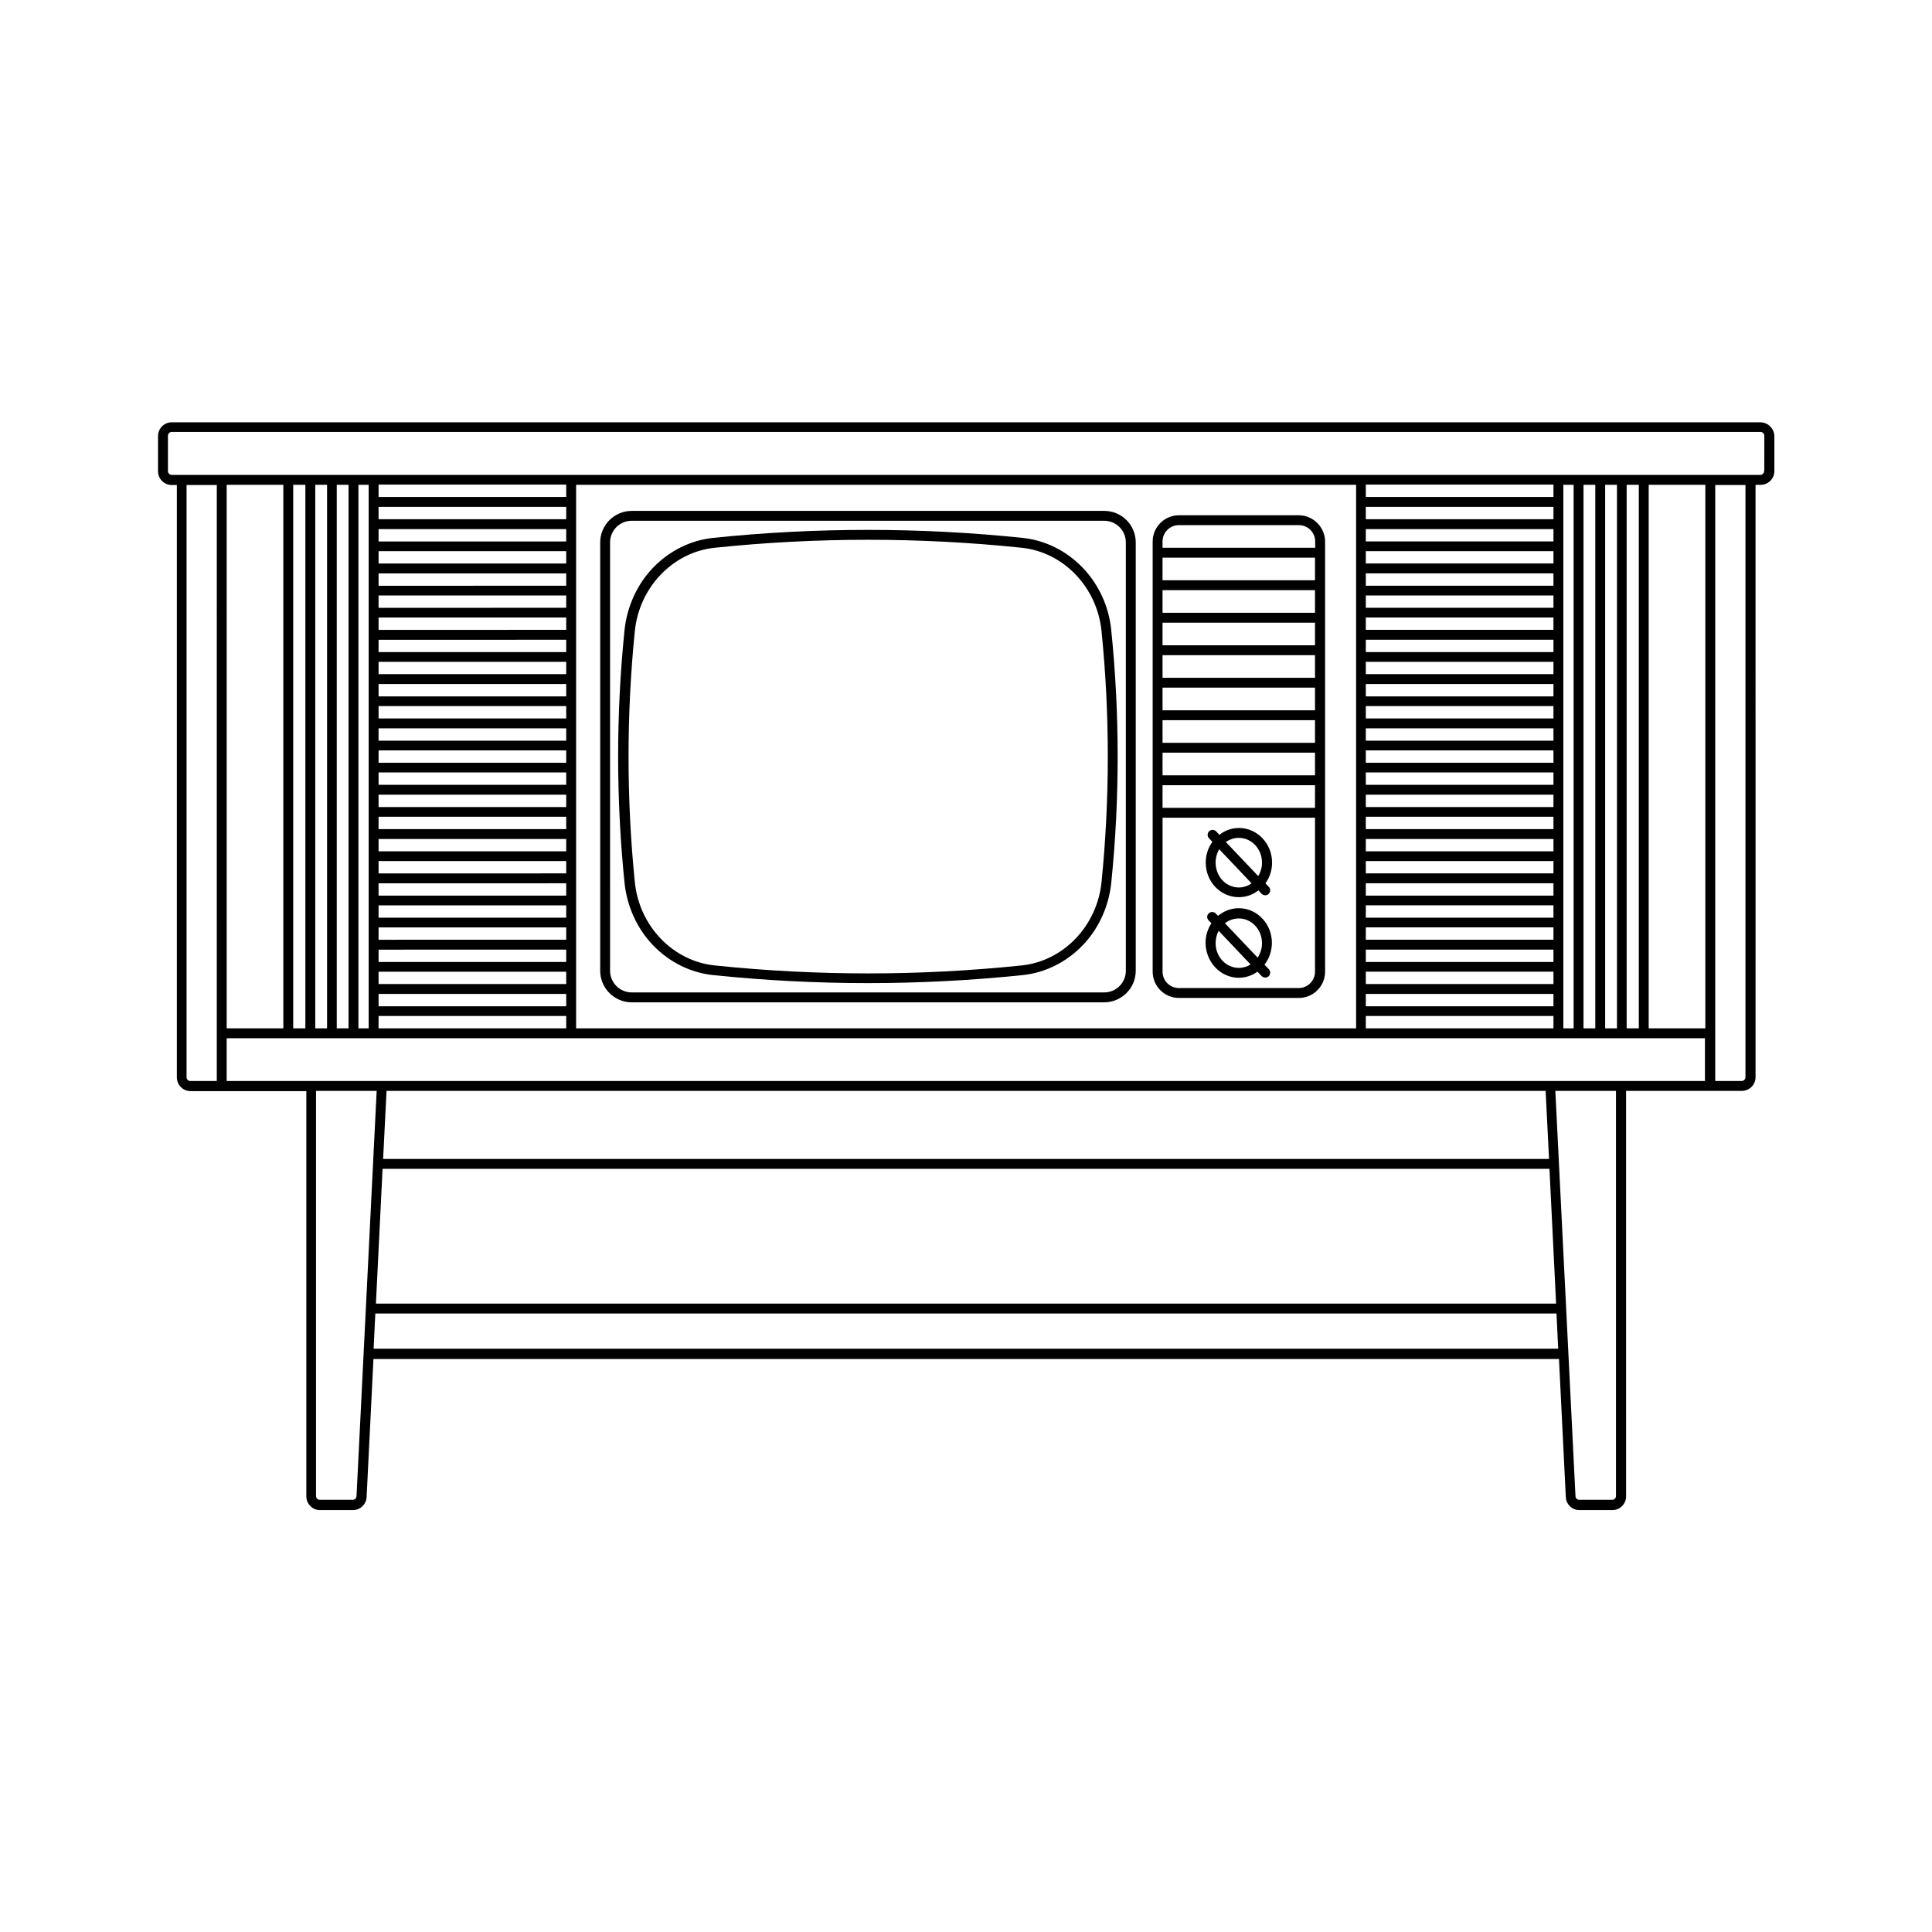 <?xml version="1.0" encoding="UTF-8"?>
<!-- Uploaded to: ICON Repo, www.svgrepo.com, Generator: ICON Repo Mixer Tools -->
<svg fill="#000000" width="800px" height="800px" version="1.1" viewBox="144 144 512 512" xmlns="http://www.w3.org/2000/svg">
 <g>
  <path d="m472.3 381.76c1.965 0 3.727-0.656 5.188-1.812l0.855 0.906c0.25 0.25 0.605 0.402 0.957 0.402 0.301 0 0.656-0.102 0.906-0.352 0.504-0.504 0.555-1.309 0.051-1.863l-0.906-0.957c1.109-1.512 1.762-3.426 1.762-5.492 0-5.039-3.93-9.168-8.766-9.168-1.965 0-3.727 0.656-5.188 1.812l-0.855-0.906c-0.504-0.504-1.309-0.555-1.863-0.051-0.504 0.504-0.555 1.309-0.051 1.863l0.906 0.957c-1.109 1.512-1.762 3.426-1.762 5.492-0.004 5.086 3.926 9.168 8.766 9.168zm0-15.719c3.375 0 6.144 2.922 6.144 6.551 0 1.309-0.352 2.519-1.008 3.578l-8.566-9.02c1.008-0.707 2.168-1.109 3.43-1.109zm-5.191 3.023 8.566 9.02c-0.957 0.707-2.117 1.109-3.375 1.109-3.375 0-6.144-2.922-6.144-6.551-0.004-1.363 0.348-2.574 0.953-3.578z"/>
  <path d="m472.3 403.12c1.812 0 3.527-0.605 4.938-1.613l1.109 1.16c0.25 0.25 0.605 0.402 0.957 0.402 0.301 0 0.656-0.102 0.906-0.352 0.504-0.504 0.555-1.309 0.051-1.863l-1.16-1.211c1.211-1.562 1.965-3.578 1.965-5.793 0-5.039-3.93-9.168-8.766-9.168-2.066 0-3.981 0.754-5.492 2.016l-0.605-0.605c-0.504-0.504-1.309-0.555-1.863-0.051-0.555 0.504-0.555 1.309-0.051 1.863l0.754 0.754c-0.957 1.461-1.562 3.273-1.562 5.188 0.051 5.144 3.981 9.273 8.82 9.273zm0-15.719c3.375 0 6.144 2.922 6.144 6.551 0 1.461-0.453 2.769-1.16 3.828l-8.664-9.117c1.059-0.809 2.316-1.262 3.68-1.262zm-5.344 3.277 8.465 8.918c-0.906 0.555-1.965 0.906-3.125 0.906-3.375 0-6.144-2.922-6.144-6.551 0-1.211 0.301-2.316 0.805-3.273z"/>
  <path d="m436.62 279.39h-125.2c-4.586 0-8.363 3.727-8.363 8.363v113.51c0 4.586 3.727 8.363 8.363 8.363h125.2c4.586 0 8.363-3.727 8.363-8.363v-113.51c0-4.637-3.727-8.363-8.363-8.363zm5.742 121.87c0 3.176-2.57 5.742-5.742 5.742h-125.2c-3.176 0-5.742-2.57-5.742-5.742l-0.004-113.51c0-3.176 2.57-5.742 5.742-5.742h125.2c3.176 0 5.742 2.57 5.742 5.742z"/>
  <path d="m430.88 294.4c-4.281-4.434-9.926-7.254-15.922-7.859-27.156-2.82-54.766-2.82-81.918 0-5.996 0.605-11.637 3.426-15.922 7.859-4.281 4.434-6.953 10.328-7.609 16.574-2.266 22.219-2.266 44.738 0 67.008 0.656 6.246 3.324 12.141 7.609 16.574 4.281 4.434 9.926 7.254 15.922 7.859 13.602 1.41 27.258 2.117 40.961 2.117s27.355-0.707 40.961-2.117c5.996-0.605 11.637-3.426 15.922-7.859 4.281-4.434 6.953-10.328 7.609-16.574 2.266-22.219 2.266-44.738 0-67.008-0.609-6.246-3.332-12.141-7.613-16.574zm5.039 83.332c-1.16 11.637-10.078 20.957-21.16 22.117-27.004 2.82-54.359 2.82-81.367 0-11.082-1.16-20-10.43-21.16-22.117-2.215-22.066-2.215-44.438 0-66.453 1.16-11.637 10.078-20.957 21.16-22.117 27.004-2.82 54.359-2.82 81.367 0 11.082 1.16 20 10.43 21.16 22.117 2.215 22.016 2.215 44.387 0 66.453z"/>
  <path d="m488.16 280.55h-31.738c-3.828 0-6.953 3.125-6.953 6.953v114.01c0 3.828 3.125 6.953 6.953 6.953h31.789c3.828 0 6.953-3.125 6.953-6.953v-114.06c-0.051-3.781-3.176-6.902-7.004-6.902zm4.332 120.96c0 2.367-1.914 4.332-4.332 4.332h-31.738c-2.367 0-4.332-1.914-4.332-4.332v-40.809h40.406zm0-43.43h-40.406v-5.996h40.406zm0-8.617h-40.406v-5.996h40.406zm0-8.613h-40.406v-5.996h40.406zm0-8.617h-40.406v-5.996h40.406zm0-8.613h-40.406v-5.996h40.406zm0-8.617h-40.406v-5.996h40.406zm0-8.613h-40.406v-5.996h40.406zm0-8.613h-40.406v-5.996h40.406zm0-8.617h-40.406v-1.664c0-2.367 1.914-4.332 4.332-4.332h31.789c2.367 0 4.332 1.914 4.332 4.332l0.004 1.664z"/>
  <path d="m610.49 255.91h-420.98c-1.965 0-3.629 1.613-3.629 3.629v9.371c0 1.965 1.613 3.629 3.629 3.629h1.359v156.99c0 1.965 1.613 3.629 3.629 3.629h30.684v107.41c0 1.965 1.613 3.629 3.629 3.629h8.715c1.914 0 3.527-1.512 3.629-3.426l1.812-36.625h314.18l1.812 36.625c0.102 1.914 1.664 3.426 3.629 3.426h8.715c1.965 0 3.629-1.613 3.629-3.629l-0.004-107.47h30.684c1.965 0 3.629-1.613 3.629-3.629l-0.004-156.98h1.359c1.965 0 3.629-1.613 3.629-3.629v-9.371c-0.102-1.965-1.715-3.574-3.731-3.574zm-409.04 160.61v13.957h-7c-0.555 0-1.008-0.453-1.008-1.008v-156.94h8.012zm37.031 123.99c-0.051 0.555-0.453 0.957-1.008 0.957h-8.715c-0.555 0-1.008-0.453-1.008-1.008v-107.36h16.07zm316.14-86.758 1.762 35.719-312.76 0.004 1.762-35.719zm-309.09-2.617 0.906-18.035h307.17l0.906 18.035zm-2.519 50.277 0.453-9.32h313.02l0.453 9.32zm329.24 39.047c0 0.555-0.453 1.008-1.008 1.008h-8.715c-0.555 0-0.957-0.402-1.008-0.957l-5.34-107.41h16.07zm23.68-109.98h-391.86l-0.004-11.336h391.76l0.004 11.336zm-391.86-13.957v-144.04h15.012v144.04zm17.633 0v-144.04h3.223v144.04zm5.844 0v-144.04h3.125v144.04zm5.695 0v-144.04h3.125v144.04zm5.742 0v-144.04h2.719v144.04zm55.066-138.2v3.273h-49.727v-3.273zm-49.727-2.621v-3.273h49.727v3.273zm49.727 8.516v3.273h-49.727v-3.273zm0 5.844v3.273l-49.727 0.004v-3.273zm0 5.894v3.273l-49.727 0.004v-3.273zm0 5.844v3.273l-49.727 0.004v-3.273zm0 5.844v3.273l-49.727 0.004v-3.273zm0 5.894v3.273l-49.727 0.004v-3.273zm0 5.848v3.273h-49.727v-3.273zm0 5.894v3.273h-49.727v-3.273zm0 5.844v3.273h-49.727v-3.273zm0 5.894v3.273h-49.727v-3.273zm0 5.844v3.273h-49.727v-3.273zm0 5.844v3.273h-49.727v-3.273zm0 5.894v3.273h-49.727v-3.273zm0 5.844v3.273h-49.727v-3.273zm0 5.894v3.273h-49.727v-3.273zm0 5.844v3.273l-49.727 0.004v-3.273zm0 5.894v3.273l-49.727 0.004v-3.273zm0 5.844v3.273l-49.727 0.004v-3.273zm0 5.844v3.273l-49.727 0.004v-3.273zm0 5.894v3.273l-49.727 0.004v-3.273zm0 5.848v3.273h-49.727v-3.273zm0 5.894v3.273h-49.727v-3.273zm0 5.844v3.273h-49.727v-3.273zm2.621 3.273v-144.04h206.71v144.04zm259.01-138.2v3.273h-49.727v-3.273zm-49.727-2.621v-3.273h49.727v3.273zm49.727 8.516v3.273h-49.727v-3.273zm0 5.844v3.273h-49.727v-3.273zm0 5.894v3.273h-49.727v-3.273zm0 5.844v3.273h-49.727v-3.273zm0 5.844v3.273h-49.727v-3.273zm0 5.894v3.273h-49.727v-3.273zm0 5.848v3.273h-49.727v-3.273zm0 5.894v3.273h-49.727v-3.273zm0 5.844v3.273h-49.727v-3.273zm0 5.894v3.273h-49.727v-3.273zm0 5.844v3.273h-49.727v-3.273zm0 5.844v3.273h-49.727v-3.273zm0 5.894v3.273h-49.727v-3.273zm0 5.844v3.273h-49.727v-3.273zm0 5.894v3.273h-49.727v-3.273zm0 5.844v3.273h-49.727v-3.273zm0 5.894v3.273h-49.727v-3.273zm0 5.844v3.273h-49.727v-3.273zm0 5.844v3.273h-49.727v-3.273zm0 5.894v3.273h-49.727v-3.273zm0 5.848v3.273h-49.727v-3.273zm0 5.894v3.273h-49.727v-3.273zm0 5.844v3.273h-49.727v-3.273zm2.621 3.273v-144.04h2.719v144.04zm5.34 0v-144.04h3.125v144.04zm5.742 0v-144.04h3.125v144.04zm5.695 0v-144.04h3.223v144.04zm20.855 0h-15.012v-144.04h15.012zm10.629 12.949c0 0.555-0.453 1.008-1.008 1.008h-7.004v-13.957l0.004-143.99h8.008zm4.938-160.62c0 0.555-0.453 1.008-1.008 1.008h-420.98c-0.555 0-1.008-0.453-1.008-1.008v-9.371c0-0.555 0.453-1.008 1.008-1.008h421.04c0.555 0 1.008 0.453 1.008 1.008l-0.004 9.371z"/>
 </g>
</svg>